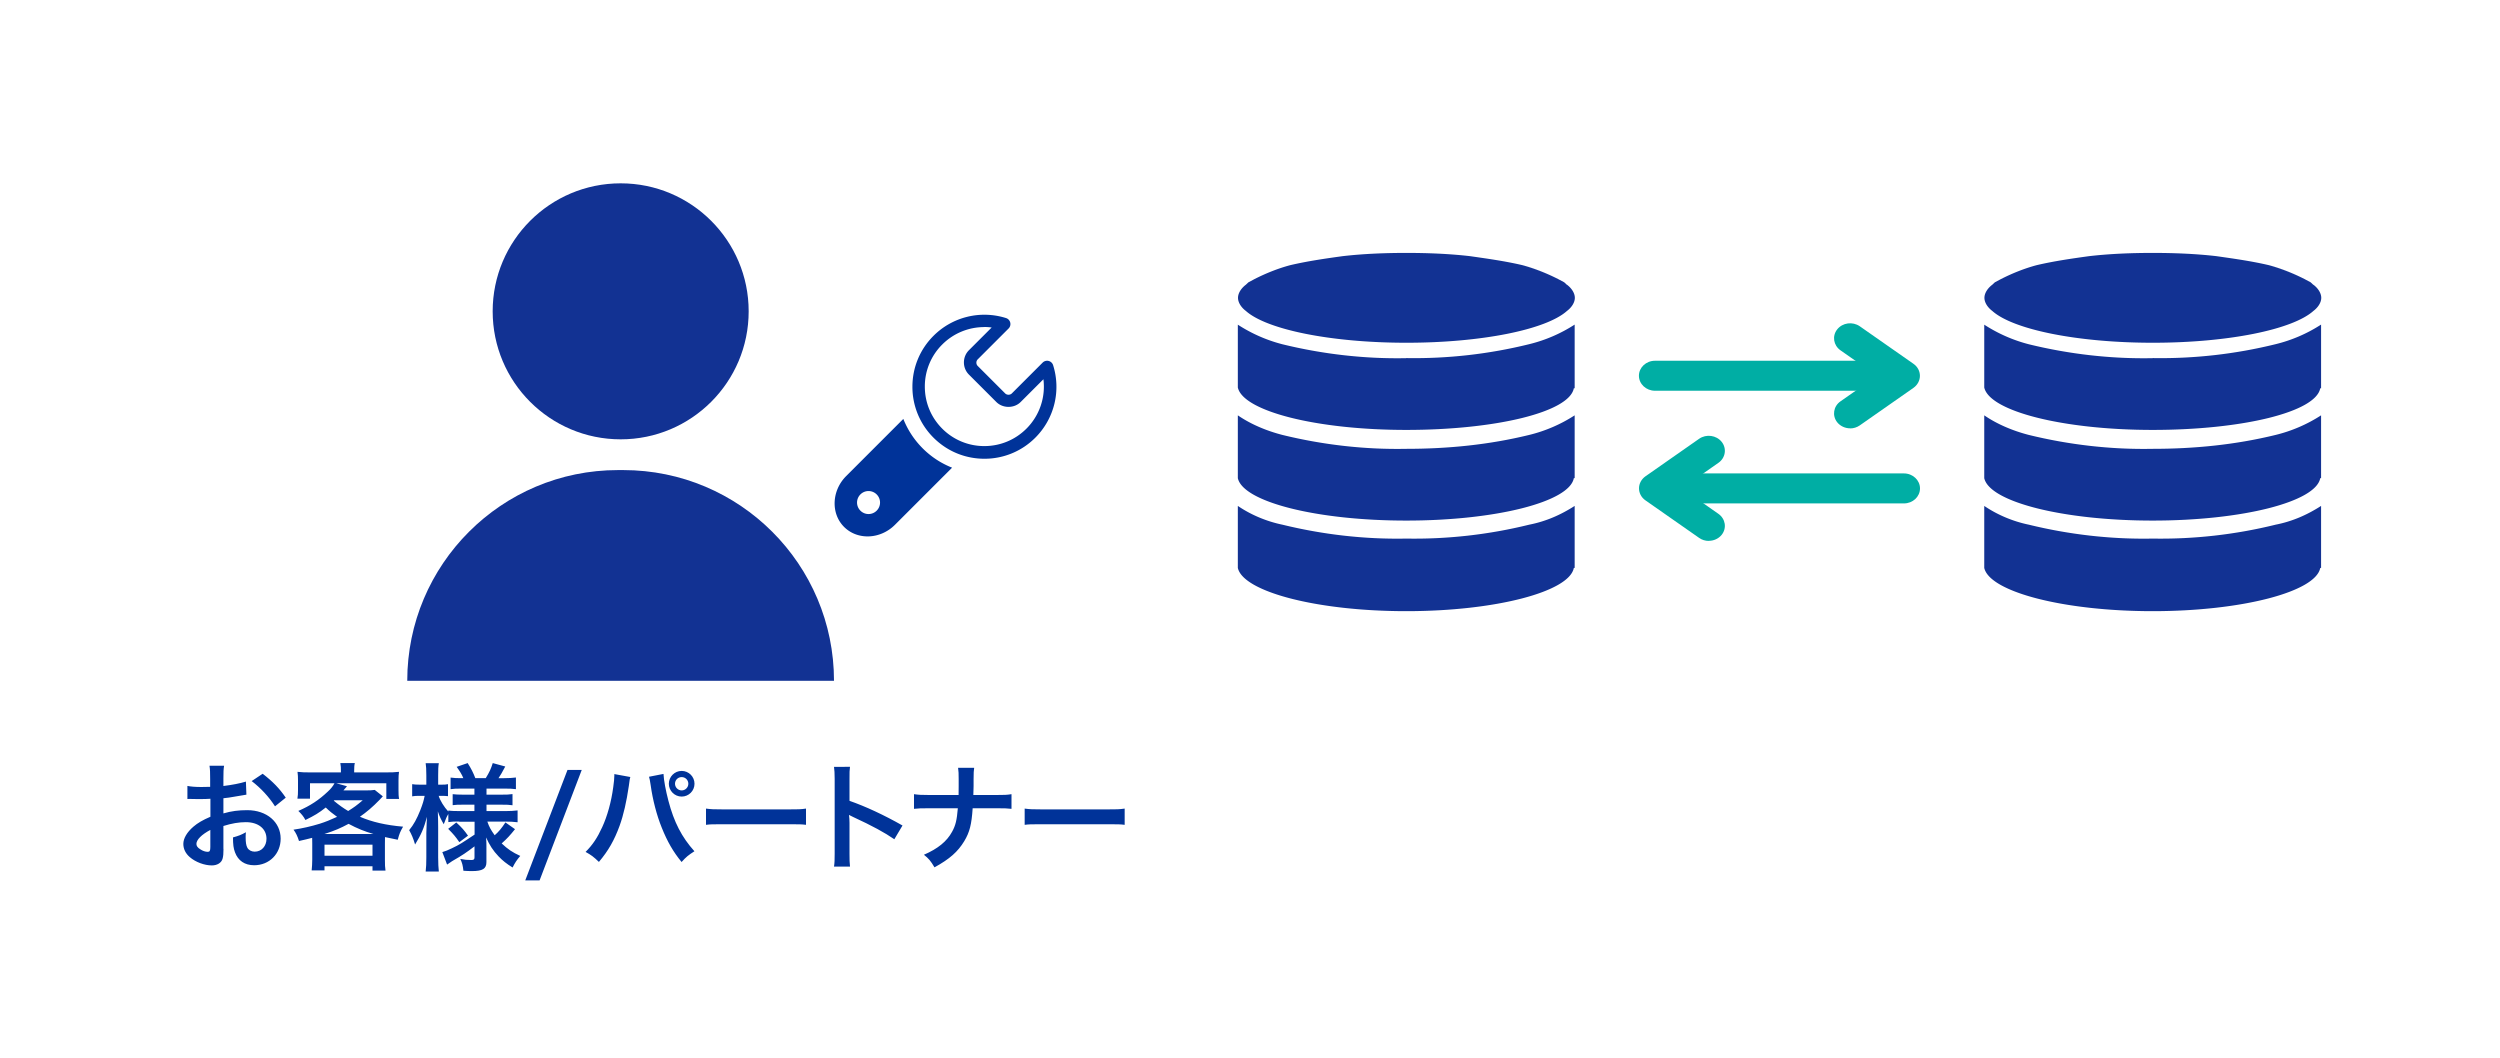 <svg xmlns="http://www.w3.org/2000/svg" width="300" height="127" fill="none"><g clip-path="url(#a)"><path fill="#039" d="M110.72 53.8a10.4 10.4 0 0 1-2.32-3.53l-6.86 6.86c-1.74 1.74-1.86 4.49-.25 6.1s4.35 1.5 6.1-.25l6.86-6.86c-1.29-.51-2.49-1.28-3.53-2.32m-5.52 7.48c-.54.54-1.41.54-1.95 0s-.54-1.41 0-1.95 1.41-.54 1.95 0 .54 1.41 0 1.95M118.13 55.05c-2.31 0-4.48-.9-6.11-2.53a8.59 8.59 0 0 1-2.53-6.11c0-2.31.9-4.48 2.53-6.11a8.63 8.63 0 0 1 8.71-2.13.754.754 0 0 1 .3 1.25l-3.7 3.7c-.22.22-.22.58 0 .8l3.29 3.29c.21.21.59.21.8 0l3.7-3.7a.756.756 0 0 1 1.25.3 8.63 8.63 0 0 1-2.13 8.71 8.59 8.59 0 0 1-6.11 2.53m-.02-15.8c-1.86 0-3.68.73-5.04 2.09a7.09 7.09 0 0 0-2.09 5.05c0 1.91.74 3.7 2.09 5.05a7.1 7.1 0 0 0 5.05 2.09c1.9 0 3.7-.74 5.05-2.09a7.12 7.12 0 0 0 2.04-5.93l-2.73 2.73c-.78.78-2.14.78-2.92 0l-3.29-3.29c-.39-.39-.6-.91-.6-1.46s.21-1.07.6-1.46L119 39.3c-.3-.04-.59-.06-.89-.06z"/><path fill="#123293" d="M74.48 52.72c8.483 0 15.36-6.877 15.36-15.36S82.963 22 74.48 22s-15.36 6.877-15.36 15.36 6.877 15.36 15.36 15.36M100.08 81.7c0-13.97-11.32-25.29-25.29-25.29h-.63c-13.97 0-25.29 11.32-25.29 25.29h51.21"/><path fill="#039" d="M26.82 101.85c0 .57-.03.91-.11 1.19-.13.49-.63.81-1.29.81-.88 0-1.95-.39-2.65-1-.5-.43-.77-.98-.77-1.58 0-.66.43-1.4 1.21-2.07.5-.43 1.12-.8 2.04-1.19v-2.16q-.13 0-.59.03c-.21.01-.41.01-.76.01-.21 0-.6-.01-.77-.01-.18-.01-.31-.01-.35-.01-.06 0-.17 0-.29.01v-1.57c.38.08.94.13 1.68.13.14 0 .29 0 .49-.01.34-.01.41-.01.56-.01v-.92c0-.8-.01-1.16-.08-1.61h1.75c-.07.45-.08.74-.08 1.53v.9c1.05-.13 1.99-.31 2.7-.53l.06 1.57c-.25.04-.52.08-1.49.25-.46.08-.74.13-1.27.18v1.82c.95-.28 1.83-.39 2.86-.39 2.34 0 4.01 1.43 4.01 3.42 0 1.82-1.36 3.19-3.18 3.19-1.13 0-1.93-.55-2.3-1.55-.18-.48-.24-.94-.24-1.79.71-.2.95-.29 1.55-.62-.03.27-.03.39-.03.62 0 .59.06.97.2 1.23.15.29.49.48.88.48.83 0 1.42-.66 1.42-1.55 0-1.2-.98-1.99-2.48-1.99-.84 0-1.7.15-2.69.46v2.76zm-1.58-2.26c-1.05.56-1.67 1.18-1.67 1.68 0 .24.14.45.46.64.28.2.63.31.9.31.24 0 .31-.13.31-.59zM33 96.76c-.7-1.11-1.72-2.21-2.8-3.03l1.32-.88c1.22.94 2.03 1.78 2.77 2.87zM37.47 101.23c0-.28 0-.42-.01-.69-.55.14-.81.21-1.58.38-.17-.55-.38-1-.66-1.36 1.04-.15 2.09-.39 3.14-.71.69-.22 1.29-.46 2.09-.83-.57-.41-.9-.67-1.36-1.12-.85.67-1.32.95-2.44 1.5-.22-.42-.48-.73-.85-1.09 1.44-.63 2.45-1.29 3.56-2.34.35-.32.6-.64.78-.98H37.2v1.85h-1.51c.06-.35.07-.62.07-1.05v-1.13c0-.42-.01-.71-.06-1.04.48.06.94.07 1.6.07h3.61v-.2c0-.41 0-.48-.07-.92h1.74c-.06.2-.08.57-.08.91v.21h3.74c.73 0 1.15-.01 1.64-.07-.04.29-.06.59-.06 1.04v1.16c0 .43.01.76.07 1.05h-1.53v-1.88h-6.02l1.3.36s-.15.18-.43.5h2.63c.5 0 .84-.01 1.13-.06l.97.77q-.13.13-.38.41c-.85.88-1.57 1.48-2.37 2.04 1.46.63 3.1 1.01 5.18 1.19-.34.59-.45.85-.64 1.57-.67-.13-.87-.17-1.53-.32-.01.36-.01.41-.01.78v1.95c0 .6.01.88.07 1.29H44.7v-.52h-5.76v.5H37.4c.04-.45.07-.85.07-1.29v-1.95zm7.34-1.15c-1.06-.31-1.96-.67-2.98-1.22-.97.52-1.61.8-2.9 1.22zm-5.87 2.61h5.76v-1.33h-5.76zm1.12-6.6c.69.57 1.09.85 1.72 1.23.67-.42.99-.64 1.75-1.29h-3.42l-.06.06zM55.09 98.58c-.53 0-.9.01-1.29.07v-.97c-.24.41-.25.45-.55 1.23-.32-.55-.49-.9-.71-1.55.03.85.04 1.54.04 1.95v3.56c0 .73.03 1.27.08 1.71h-1.58c.06-.45.08-1.01.08-1.71v-2.9c.03-1.05.06-1.71.08-1.95-.38 1.39-.7 2.13-1.43 3.32-.22-.74-.41-1.19-.71-1.72.55-.67.92-1.36 1.33-2.38.31-.8.41-1.15.53-1.74h-.56c-.42 0-.69.01-.94.06V94.1c.24.04.49.06.94.06h.76v-1.12c0-.73-.03-1.11-.08-1.46h1.58c-.07.39-.08.78-.08 1.46v1.12h.38c.38 0 .55-.01.8-.06v1.44c-.27-.03-.49-.04-.81-.04h-.31c.17.56.64 1.33 1.16 1.89v-.13c.39.06.8.07 1.43.07h1.7v-.77h-1.29c-.73 0-.9.01-1.32.06V95.3c.41.04.63.06 1.29.06h1.32v-.73H55.4c-.64 0-.92.01-1.33.07v-1.39c.41.06.76.07 1.33.07h.2c-.18-.45-.41-.81-.8-1.36l1.32-.45c.42.66.67 1.16.92 1.81h1.25c.45-.74.62-1.11.84-1.81l1.5.41c-.36.69-.59 1.08-.81 1.4h.69c.57 0 1-.03 1.4-.08v1.4c-.42-.06-.77-.07-1.39-.07h-2.14v.73h1.72c.7 0 1-.01 1.4-.07v1.34c-.41-.06-.67-.07-1.4-.07h-1.72v.77h2.27c.57 0 1.04-.03 1.46-.08v1.42c-.46-.06-.95-.08-1.46-.08h-2.17c.22.64.42 1 .88 1.64.48-.42.84-.85 1.29-1.54l1.15.81c-.59.74-.95 1.13-1.6 1.71.73.69 1.27 1.06 2.23 1.5-.41.48-.63.81-.92 1.39-.73-.45-1.21-.84-1.68-1.33-.66-.69-1.09-1.36-1.5-2.28.04.63.04.74.04 1.01v1.95c0 .8-.45 1.08-1.75 1.08-.21 0-.6-.01-1.01-.04-.07-.62-.15-.97-.38-1.42.5.1.85.13 1.33.13.29 0 .38-.07.38-.32v-1.32c-1 .76-1.37 1.02-2.69 1.78-.11.07-.39.27-.6.41l-.57-1.5c.39-.11.64-.22 1.15-.46.9-.43 1.12-.57 2.72-1.64v-1.54h-1.83zm-.33.12c.69.64.95.94 1.4 1.58l-1.04.78c-.46-.67-.67-.92-1.34-1.6l.98-.77zM69.81 92.39l-5.06 13.26h-1.72l5.07-13.26zM75.64 93.23c-.06.17-.08.32-.18 1.08-.28 1.9-.63 3.46-1.11 4.79-.63 1.72-1.34 2.98-2.48 4.33-.67-.64-.9-.81-1.6-1.2.84-.84 1.42-1.7 2-2.98.6-1.3 1.09-3.04 1.32-4.8.08-.57.13-1.05.13-1.36v-.2l1.92.35zm3.98-.35c.04.78.27 1.99.59 3.22.67 2.56 1.6 4.36 3.12 6.05-.74.48-.98.67-1.54 1.29-1-1.21-1.72-2.47-2.38-4.12-.6-1.47-1.09-3.35-1.33-5.1-.08-.53-.13-.8-.2-1.01l1.74-.34zm3.72 1.17c0 .85-.69 1.54-1.54 1.54s-1.54-.7-1.54-1.54.69-1.54 1.54-1.54 1.54.69 1.54 1.54m-2.34 0c0 .43.36.8.8.8s.8-.36.8-.8-.35-.8-.8-.8-.8.36-.8.8M84.71 97.03c.62.08.88.1 2.27.1h7.47c1.39 0 1.65-.01 2.27-.1v1.95c-.56-.07-.71-.07-2.28-.07H87c-1.57 0-1.72 0-2.28.07v-1.95zM100.08 104c.07-.45.08-.83.08-1.57v-8.98c0-.69-.03-1.05-.08-1.43H102c-.06.42-.06.6-.06 1.47v2.61c1.92.67 4.12 1.69 6.36 2.96l-.98 1.65c-1.16-.8-2.62-1.6-4.96-2.68-.32-.15-.36-.17-.48-.24.04.39.06.56.06.95v3.7c0 .73.01 1.09.06 1.55h-1.92zM119.56 95.4c.98 0 1.28-.01 1.82-.1v1.76c-.5-.06-.87-.07-1.79-.07h-2.87c-.13 1.95-.36 2.87-1.01 3.95-.77 1.27-1.75 2.14-3.57 3.14-.48-.8-.69-1.05-1.27-1.51 1.68-.73 2.75-1.6 3.38-2.76.42-.76.57-1.39.69-2.82h-3.47c-.92 0-1.29.01-1.79.07V95.3c.55.08.85.1 1.82.1h3.53c.01-.59.01-.84.01-1.09v-.83c0-.6-.01-.97-.07-1.34h1.93c-.06.45-.06.46-.07 1.34v.84q-.03.921-.03 1.08h2.77zM122.95 97.03c.62.08.88.1 2.27.1h7.47c1.39 0 1.65-.01 2.27-.1v1.95c-.56-.07-.71-.07-2.28-.07h-7.44c-1.57 0-1.72 0-2.28.07v-1.95z"/><path fill="#00AEA4" d="M222.02 51.4c-.59 0-1.17-.25-1.55-.72-.64-.8-.46-1.93.39-2.52l4.38-3.06-4.38-3.06c-.85-.6-1.03-1.72-.39-2.52s1.84-.96 2.7-.37l6.45 4.51c.49.34.77.88.77 1.44s-.29 1.1-.77 1.44l-6.45 4.51c-.35.24-.75.36-1.15.36z"/><path fill="#00AEA4" d="M227.52 46.89H198.6c-1.06 0-1.93-.81-1.93-1.8s.86-1.8 1.93-1.8h28.92c1.06 0 1.93.81 1.93 1.8s-.86 1.8-1.93 1.8M205.05 64.91c-.4 0-.81-.12-1.15-.36l-6.45-4.51c-.49-.34-.77-.88-.77-1.44s.29-1.1.77-1.44l6.45-4.51c.85-.59 2.06-.43 2.7.37s.46 1.93-.39 2.52l-4.38 3.06 4.38 3.06c.85.6 1.03 1.72.39 2.52-.38.47-.96.72-1.55.72z"/><path fill="#00AEA4" d="M228.47 60.41h-28.92c-1.06 0-1.93-.81-1.93-1.8s.86-1.8 1.93-1.8h28.92c1.06 0 1.93.81 1.93 1.8s-.86 1.8-1.93 1.8"/><path fill="#123293" d="M182.68 31.82c1.47.39 2.93.98 4.29 1.67-1.36-.69-2.83-1.27-4.29-1.67M168.75 42.98c-5.03.1-10.05-.49-14.87-1.67-1.89-.49-3.67-1.27-5.34-2.35v7.54c.63 2.84 9.43 5.09 20.21 5.09s19.59-2.15 20.11-5h.1v-7.64a17.8 17.8 0 0 1-5.45 2.35 57.5 57.5 0 0 1-14.77 1.67z"/><path fill="#123293" d="M168.75 53.86c-5.03.1-10.05-.49-14.87-1.67-1.89-.49-3.77-1.27-5.34-2.35v7.54c.63 2.84 9.43 5.09 20.21 5.09s19.59-2.25 20.11-5.09h.1v-7.54a17.8 17.8 0 0 1-5.45 2.35c-4.82 1.18-9.74 1.67-14.77 1.67z"/><path fill="#123293" d="M168.75 64.63c-5.03.1-10.05-.49-14.87-1.67-1.89-.39-3.77-1.18-5.34-2.25v7.44c.63 2.84 9.43 5.19 20.21 5.19s19.59-2.35 20.11-5.19h.1v-7.44c-1.68 1.08-3.46 1.86-5.45 2.25a57.5 57.5 0 0 1-14.77 1.67zM188.02 34.17l-.31-.29-.73-.39c-1.36-.69-2.83-1.27-4.29-1.67-2.09-.49-4.19-.78-6.28-1.08-2.51-.29-5.13-.39-7.65-.39s-5.13.1-7.65.39c-2.09.29-4.19.59-6.28 1.08-1.47.39-2.93.98-4.29 1.67l-.73.39-.31.29c-.52.39-.94.98-.94 1.57s.42 1.18.94 1.57c2.51 2.25 10.26 3.82 19.27 3.82s16.76-1.57 19.27-3.82c.52-.39.94-.98.94-1.57s-.42-1.18-.94-1.57zM272.25 31.82c1.47.39 2.93.98 4.29 1.67-1.36-.69-2.83-1.27-4.29-1.67M258.32 42.98c-5.03.1-10.05-.49-14.87-1.67-1.89-.49-3.67-1.27-5.34-2.35v7.54c.63 2.84 9.43 5.09 20.21 5.09s19.59-2.15 20.11-5h.1v-7.64a17.8 17.8 0 0 1-5.45 2.35 57.5 57.5 0 0 1-14.77 1.67z"/><path fill="#123293" d="M258.32 53.86c-5.03.1-10.05-.49-14.87-1.67-1.89-.49-3.77-1.27-5.34-2.35v7.54c.63 2.84 9.43 5.09 20.21 5.09s19.59-2.25 20.11-5.09h.1v-7.54a17.8 17.8 0 0 1-5.45 2.35c-4.82 1.18-9.74 1.67-14.77 1.67z"/><path fill="#123293" d="M258.32 64.63c-5.03.1-10.05-.49-14.87-1.67-1.89-.39-3.77-1.18-5.34-2.25v7.44c.63 2.84 9.43 5.19 20.21 5.19s19.59-2.35 20.11-5.19h.1v-7.44c-1.68 1.08-3.46 1.86-5.45 2.25a57.5 57.5 0 0 1-14.77 1.67zM277.59 34.17l-.31-.29-.73-.39c-1.36-.69-2.83-1.27-4.29-1.67-2.09-.49-4.19-.78-6.28-1.08-2.51-.29-5.13-.39-7.65-.39s-5.13.1-7.65.39c-2.09.29-4.19.59-6.28 1.08-1.47.39-2.93.98-4.29 1.67l-.73.39-.31.29c-.52.39-.94.98-.94 1.57s.42 1.18.94 1.57c2.51 2.25 10.26 3.82 19.27 3.82s16.76-1.57 19.27-3.82c.52-.39.94-.98.94-1.57s-.42-1.18-.94-1.57z"/></g><defs><clipPath id="a"><path fill="#fff" d="M22 22h256.53v83.66H22z"/></clipPath></defs></svg>